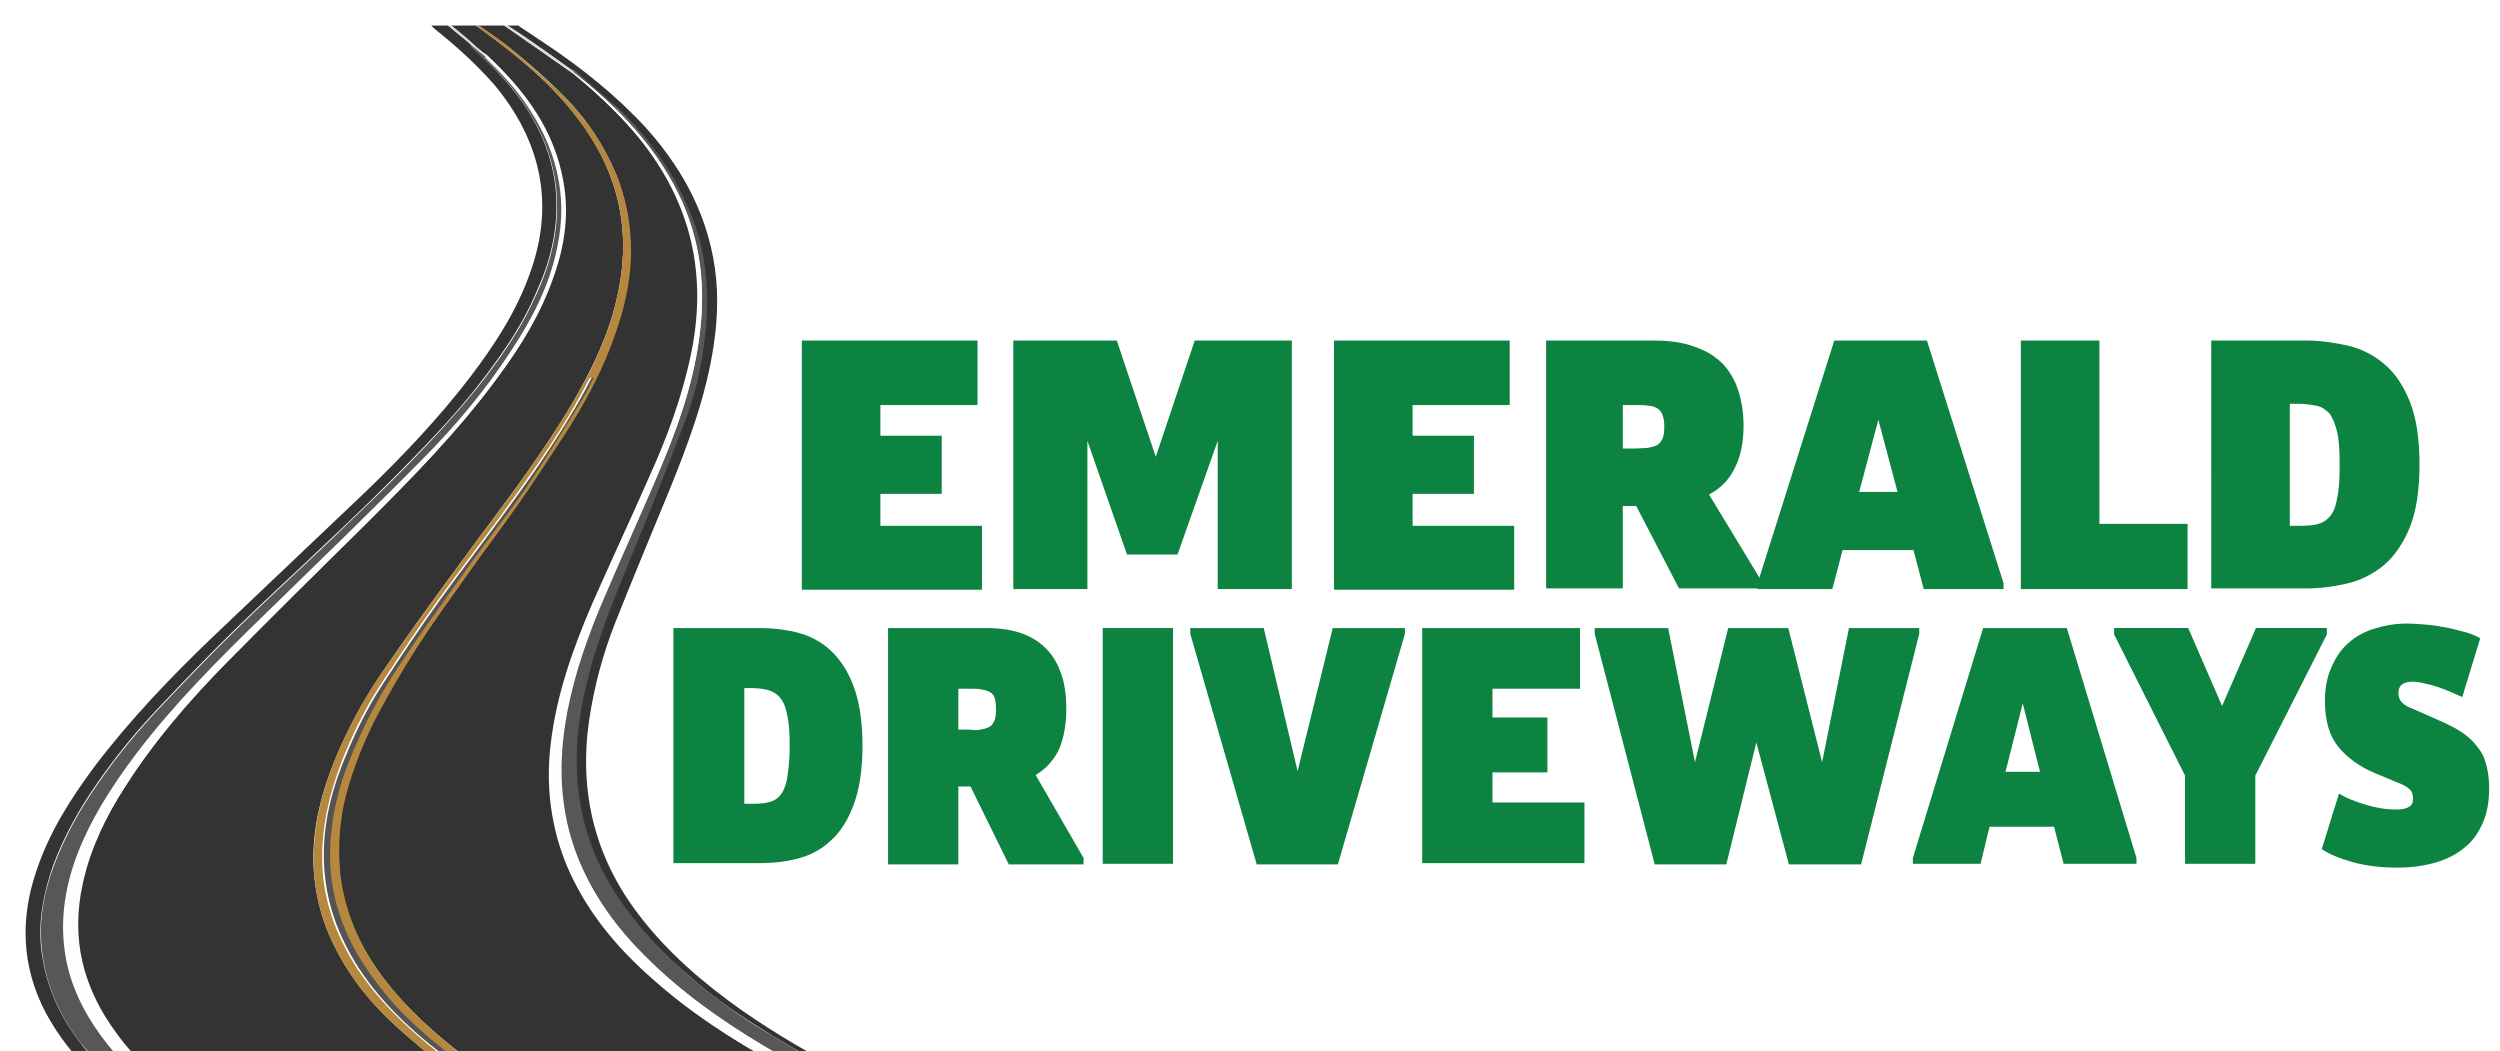 <?xml version="1.0" encoding="UTF-8"?>
<!-- Generator: Adobe Illustrator 28.0.0, SVG Export Plug-In . SVG Version: 6.00 Build 0)  -->
<svg xmlns="http://www.w3.org/2000/svg" xmlns:xlink="http://www.w3.org/1999/xlink" version="1.1" id="Layer_1" x="0px" y="0px" viewBox="0 0 391.3 164.5" style="enable-background:new 0 0 391.3 164.5;" xml:space="preserve">
<style type="text/css">
	.st0{fill:#0D8341;}
	.st1{filter:url(#AI_BevelShadow_1);}
	.st2{fill:#333333;}
	.st3{fill:#B6883F;}
	.st4{fill:#575757;}
	.st5{fill:#FEFEFE;}
	.st6{fill:#545454;}
	.st7{fill:#DBDBDB;}
	.st8{fill:#D7D7D7;}
</style>
<filter height="140%" id="AI_BevelShadow_1" width="140%" x="-20%" y="-20%">
	<feGaussianBlur in="SourceAlpha" result="blur" stdDeviation="4"></feGaussianBlur>
	<feOffset dx="4" dy="4" in="blur" result="offsetBlur"></feOffset>
	
		<feSpecularLighting in="blur" result="specOut" specularConstant="1" specularExponent="10" style="lighting-color:white" surfaceScale="5">
		<fePointLight x="-5000" y="-10000" z="-20000"></fePointLight>
	</feSpecularLighting>
	<feComposite in="specOut" in2="SourceAlpha" operator="in" result="specOut"></feComposite>
	<feComposite in="SourceGraphic" in2="specOut" k1="0" k2="1" k3="1" k4="0" operator="arithmetic" result="litPaint">
		</feComposite>
	<feMerge>
		<feMergeNode in="offsetBlur"></feMergeNode>
		<feMergeNode in="litPaint"></feMergeNode>
	</feMerge>
</filter>
<g>
	<path class="st0" d="M153,53.3v10.1h-15.2v4.8h9.6v9.1h-9.6v5h15.9v10h-28.2V53.3H153z"></path>
	<path class="st0" d="M174.8,53.3l6.1,18.2l6.1-18.2h15.2v38.9h-11.6V69l-6.3,17.8h-7.9L170.2,69v23.2h-11.6V53.3H174.8z"></path>
	<path class="st0" d="M236.3,53.3v10.1h-15.2v4.8h9.6v9.1h-9.6v5h15.9v10h-28.2V53.3H236.3z"></path>
	<path class="st0" d="M258.8,53.3c2.5,0,4.7,0.3,6.5,1c1.8,0.6,3.2,1.5,4.4,2.7c1.1,1.2,1.9,2.6,2.4,4.2c0.5,1.6,0.8,3.4,0.8,5.4   c0,2.5-0.4,4.7-1.3,6.5c-0.8,1.8-2.2,3.3-4.1,4.3l8.3,13.7v1h-13l-6.7-12.9H254v12.9h-12V53.3H258.8z M257.9,70.1   c0.5-0.1,1-0.2,1.4-0.4c0.4-0.2,0.7-0.6,0.9-1c0.2-0.4,0.3-1.1,0.3-1.9s-0.1-1.4-0.3-1.9c-0.2-0.5-0.5-0.8-0.8-1   c-0.4-0.2-0.9-0.4-1.4-0.4c-0.6-0.1-1.2-0.1-2-0.1h-2v6.8h2C256.7,70.2,257.4,70.1,257.9,70.1z"></path>
	<path class="st0" d="M287.1,53.3h14.5l12,38v0.9h-12.5l-1.6-6.1h-11.1l-1.6,6.1h-11.7v-0.9L287.1,53.3z M294,65.7L291,77h6   L294,65.7z"></path>
	<path class="st0" d="M328.6,53.3V82h13.8v10.2h-26.1V53.3H328.6z"></path>
	<path class="st0" d="M360.9,53.3c2.2,0,4.4,0.3,6.6,0.8c2.1,0.5,4.1,1.5,5.7,2.9c1.7,1.4,3,3.4,4,5.9c1,2.5,1.5,5.8,1.5,9.8   c0,4-0.5,7.3-1.5,9.8c-1,2.5-2.4,4.5-4,5.9c-1.7,1.4-3.6,2.4-5.7,2.9c-2.1,0.5-4.3,0.8-6.6,0.8h-14.8V53.3H360.9z M362.5,82.1   c0.9-0.2,1.6-0.6,2.1-1.2c0.6-0.6,1-1.6,1.2-2.9c0.3-1.3,0.4-3,0.4-5.3c0-2.2-0.1-3.9-0.4-5.1c-0.3-1.3-0.7-2.2-1.2-2.9   c-0.6-0.6-1.3-1.1-2.1-1.2c-0.9-0.2-1.9-0.3-3-0.3h-1.1v19.1h1.1C360.6,82.3,361.6,82.3,362.5,82.1z"></path>
</g>
<g>
	<path class="st0" d="M118.8,98.3c2,0,4,0.2,6,0.7c1.9,0.5,3.7,1.4,5.2,2.8c1.5,1.4,2.7,3.2,3.6,5.6c0.9,2.4,1.4,5.5,1.4,9.3   s-0.5,6.9-1.4,9.3s-2.1,4.3-3.6,5.6c-1.5,1.4-3.2,2.3-5.2,2.8c-1.9,0.5-3.9,0.7-6,0.7h-13.4V98.3H118.8z M120.2,125.6   c0.8-0.2,1.4-0.5,1.9-1.1s0.9-1.5,1.1-2.7c0.2-1.2,0.4-2.9,0.4-5c0-2.1-0.1-3.7-0.4-4.9c-0.2-1.2-0.6-2.1-1.1-2.7   c-0.5-0.6-1.2-1-1.9-1.2c-0.8-0.2-1.7-0.3-2.7-0.3h-1v18.1h1C118.5,125.8,119.4,125.8,120.2,125.6z"></path>
	<path class="st0" d="M154.3,98.3c2.3,0,4.2,0.3,5.8,0.9c1.6,0.6,2.9,1.5,3.9,2.6s1.7,2.4,2.2,4c0.5,1.5,0.7,3.3,0.7,5.2   c0,2.4-0.4,4.5-1.1,6.2c-0.8,1.7-2,3.1-3.7,4.1l7.5,13v1h-11.7l-6-12.2h-1.9v12.2H139V98.3H154.3z M153.5,114.2   c0.5-0.1,0.9-0.2,1.3-0.4c0.4-0.2,0.6-0.5,0.8-0.9c0.2-0.4,0.3-1,0.3-1.8c0-0.8-0.1-1.4-0.2-1.8s-0.4-0.8-0.8-1s-0.8-0.3-1.3-0.4   c-0.5-0.1-1.1-0.1-1.8-0.1h-1.8v6.4h1.8C152.4,114.3,153,114.3,153.5,114.2z"></path>
	<path class="st0" d="M183.6,98.3v36.9h-11V98.3H183.6z"></path>
	<path class="st0" d="M186.2,98.3h11.6l5.3,22.4l5.5-22.4h11.3v0.9l-10.5,36.1h-12.7l-10.4-36.1V98.3z"></path>
	<path class="st0" d="M247.3,98.3v9.5h-13.7v4.5h8.6v8.6h-8.6v4.7h14.4v9.5h-25.4V98.3H247.3z"></path>
	<path class="st0" d="M249.6,98.3h11.5l4.2,21l5.2-21h9.4l5.3,21l4.2-21h11v0.9l-9.1,36.1H280l-5.1-19.1l-4.7,19.1H259l-9.4-36.1   V98.3z"></path>
	<path class="st0" d="M310.4,98.3h13.1l10.9,36v0.9H323l-1.5-5.8h-10.1l-1.4,5.8h-10.6v-0.9L310.4,98.3z M316.6,110.1l-2.7,10.7h5.4   L316.6,110.1z"></path>
	<path class="st0" d="M330.9,99.3v-1h11.6l5.3,12.2l5.3-12.2h11.1v1l-11.2,22.1v13.8h-11v-13.8L330.9,99.3z"></path>
	<path class="st0" d="M370.1,125.9c1.6,0.5,3.2,0.8,4.9,0.8c0.9,0,1.6-0.1,2-0.4c0.5-0.2,0.7-0.7,0.7-1.3c0-0.6-0.2-1.2-0.6-1.5   c-0.4-0.4-1-0.7-1.8-1l-3.6-1.5c-2.4-1-4.3-2.4-5.7-4.1c-1.4-1.7-2.1-4.1-2.1-7.2c0-1.9,0.3-3.7,1-5.2c0.6-1.5,1.5-2.8,2.6-3.8   c1.1-1,2.5-1.8,4.1-2.3c1.6-0.5,3.3-0.8,5.1-0.8c1.1,0,2.2,0.1,3.4,0.2c1.1,0.1,2.2,0.3,3.2,0.5s1.9,0.5,2.8,0.7   c0.9,0.3,1.6,0.6,2.1,0.9l-2.8,9.2c-0.4-0.2-1-0.4-1.6-0.7c-0.6-0.3-1.3-0.5-2-0.8c-0.7-0.2-1.5-0.5-2.2-0.6   c-0.7-0.2-1.4-0.3-2-0.3c-1.5,0-2.2,0.6-2.2,1.8c0,0.6,0.2,1.1,0.6,1.5s1,0.7,1.8,1l4.5,2c1.1,0.5,2.1,1,3,1.6   c0.9,0.6,1.7,1.3,2.3,2.1c0.7,0.8,1.2,1.7,1.5,2.8s0.5,2.3,0.5,3.8c0,2.1-0.3,4-1,5.5c-0.7,1.6-1.6,2.9-2.9,3.9   c-1.2,1-2.7,1.8-4.5,2.3c-1.7,0.5-3.7,0.8-5.9,0.8c-2.7,0-5.1-0.3-7.2-0.9c-2.1-0.6-3.7-1.3-4.7-2l2.7-8.7   C367.2,124.9,368.5,125.4,370.1,125.9z"></path>
</g>
<g class="st1">
	<path class="st2" d="M70.9,0c1.3,0,2.7,0,4,0c3.6,2.5,7.2,5,10.9,7.6c3.3,2.7,6.4,5.6,9.2,8.8c8.7,10.1,11.9,21.6,9.2,34.8   c-1.4,6.9-3.8,13.3-6.7,19.7c-2.9,6.6-6,13.2-8.9,19.8c-3,7-5.5,14.1-6.4,21.7c-0.8,6.6,0,13.1,2.6,19.3c3,6.9,7.6,12.5,13.2,17.4   c5.9,5.3,12.5,9.6,19.5,13.4c1.2,0.7,2.4,1.3,3.5,2c-16,0-31.9,0-47.9,0c-0.3-0.2-0.6-0.5-0.9-0.7c-3.6-2.4-6.9-5-10.1-8   c-3.5-3.3-6.6-6.9-9-11.1c-2.2-3.9-3.7-8.2-4-12.7c-0.3-4,0-7.9,1-11.8c1.1-4.4,2.8-8.6,5-12.6c1.9-3.6,3.9-7,6.1-10.4   c2.5-3.9,5.2-7.6,7.9-11.4c2.5-3.5,5.2-6.9,7.6-10.5c2.6-3.7,5.1-7.6,7.6-11.4c2.9-4.5,5.5-9.2,7.4-14.3c2-5.3,3.2-10.8,2.9-16.5   c-0.2-3.3-0.9-6.5-2.1-9.6c-2-4.9-4.9-9.2-8.7-12.9c-2.5-2.5-5.2-4.8-8-7.1C74.3,2.3,72.6,1.2,70.9,0z"></path>
	<path class="st2" d="M66.6,0c1.3,0,2.6,0,3.9,0c0.5,0.4,1,0.7,1.5,1.1C77.3,5,82.4,9.2,86.4,14.5c3.3,4.3,5.6,9,6.6,14.3   c0.9,4.8,0.6,9.5-0.5,14.1c-1.3,5.7-3.9,11-6.8,16c-2.3,3.9-4.8,7.6-7.4,11.3c-3.3,4.7-6.9,9.3-10.3,14   c-3.9,5.3-7.7,10.5-11.4,15.9c-3.6,5.1-6.6,10.6-8.8,16.4c-2,5.4-3.2,11-2.6,16.8c0.4,3.8,1.4,7.3,3.1,10.7c2,4.1,4.7,7.7,7.9,10.9   c2.2,2.2,4.6,4.2,7,6.2c1.4,1.2,3,2.3,4.5,3.4c-15.9,0-31.7,0-47.6,0c-0.1-0.1-0.2-0.3-0.3-0.4c-1.9-2.1-3.9-4-5.5-6.3   c-5.3-7.1-7.3-14.9-5.3-23.7c1.2-5.4,3.6-10.3,6.6-15c4.5-7.1,10-13.4,15.8-19.4c7.3-7.4,14.7-14.7,22.1-22   c7.3-7.2,14.4-14.5,20.5-22.8c3.6-4.8,6.7-9.9,8.7-15.7c1.7-4.8,2.4-9.7,1.5-14.7c-1.4-8.2-6.1-14.4-12-19.9   C71.1,3.9,70.1,2.9,69,2C68.2,1.3,67.4,0.7,66.6,0z"></path>
	<path class="st2" d="M10.8,164.5c-3-3-5.6-6.2-7.6-9.9c-3.8-7.2-4.1-14.7-1.5-22.3c2-6,5.3-11.2,9-16.2c5.6-7.4,12-14.1,18.7-20.5   c8-7.6,16-15.2,24-22.8c5.8-5.6,11.3-11.4,16.2-17.8c3.8-5,7.2-10.2,9.3-16.1c4-10.9,1.8-20.8-5.5-29.6C70.5,6,67.4,3.2,64,0.5   c-0.2-0.2-0.4-0.4-0.5-0.5c0.9,0,1.8,0,2.6,0c1.1,0.9,2.3,1.9,3.4,2.8c0.2,0.2,0.3,0.5,0.5,0.7c1,1,2,1.9,3,2.9   c2.8,2.8,5.2,5.8,7,9.3c3.3,6.4,3.9,13.1,2.1,20.1c-0.7,2.7-1.8,5.2-3,7.8c-2,4.2-4.6,7.9-7.4,11.6c-3.7,4.9-8,9.4-12.3,13.8   c-3.8,3.9-7.8,7.7-11.7,11.4c-5,4.8-10.1,9.4-15,14.2c-4.1,4-8,8.1-11.9,12.2c-3.5,3.7-6.7,7.6-9.6,11.8c-2.8,4-5.2,8.3-6.9,12.9   c-1.5,4.3-2.4,8.8-1.8,13.4c0.7,5.3,2.7,9.9,5.9,14.1c1.4,1.9,3.1,3.6,4.6,5.4C12.3,164.5,11.5,164.5,10.8,164.5z"></path>
	<path class="st3" d="M67.7,164.5c-1.5-1.1-3-2.2-4.5-3.4c-2.4-2-4.8-4-7-6.2c-3.3-3.2-5.9-6.8-7.9-10.9c-1.7-3.4-2.7-6.9-3.1-10.7   c-0.5-5.8,0.6-11.4,2.6-16.8c2.2-5.9,5.2-11.3,8.8-16.4c3.7-5.4,7.6-10.6,11.4-15.9c3.4-4.7,7-9.2,10.3-14   c2.6-3.7,5.1-7.4,7.4-11.3c3-5,5.5-10.3,6.8-16c1.1-4.7,1.4-9.3,0.5-14.1c-1-5.4-3.4-10-6.6-14.3C82.4,9.2,77.3,5,72,1.1   c-0.5-0.4-1-0.7-1.5-1.1c0.2,0,0.3,0,0.5,0c1.7,1.2,3.4,2.3,4.9,3.6c2.7,2.3,5.4,4.6,8,7.1c3.7,3.7,6.7,8,8.7,12.9   c1.2,3.1,1.9,6.2,2.1,9.6c0.4,5.7-0.9,11.2-2.9,16.5c-1.9,5.1-4.5,9.8-7.4,14.3c-2.5,3.8-5,7.7-7.6,11.4c-2.5,3.5-5.1,6.9-7.6,10.5   c-2.7,3.8-5.4,7.5-7.9,11.4c-2.2,3.4-4.2,6.9-6.1,10.4c-2.1,4-3.8,8.2-5,12.6c-1,3.9-1.3,7.8-1,11.8c0.4,4.5,1.8,8.7,4,12.7   c2.4,4.2,5.5,7.8,9,11.1c3.1,2.9,6.5,5.6,10.1,8c0.3,0.2,0.6,0.5,0.9,0.7c-0.7,0-1.4,0-2.2,0c-0.1-0.1-0.2-0.2-0.3-0.2   c-5.2-3.7-10.3-7.6-14.4-12.5c-2.9-3.5-5.4-7.2-7-11.5c-1.8-4.7-2.2-9.6-1.7-14.6c0.4-3.6,1.4-7,2.6-10.3   c2.3-5.9,5.3-11.5,8.9-16.7c3.2-4.7,6.5-9.4,9.9-14.1c3.1-4.4,6.5-8.6,9.5-13c2.9-4.3,5.6-8.7,8.3-13.1c0.7-1.1,1.2-2.2,1.8-3.4   c-0.1,0-0.1-0.1-0.2-0.1c-0.1,0.1-0.2,0.3-0.3,0.4c-3.7,7.3-8.4,13.9-13.2,20.5c-3.4,4.7-7,9.3-10.4,14c-3,4.2-5.9,8.5-8.7,12.8   c-2.3,3.5-4.2,7.2-5.8,11.1c-2.6,6.3-4.1,12.8-3.4,19.6c0.4,3.3,1.3,6.4,2.7,9.4c3.1,6.7,8,11.8,13.6,16.5c2.2,1.8,4.5,3.4,6.8,5.1   C69.2,164.5,68.4,164.5,67.7,164.5z"></path>
	<path class="st4" d="M13.1,164.5c-1.5-1.8-3.1-3.6-4.6-5.4c-3.2-4.2-5.3-8.9-5.9-14.1c-0.6-4.6,0.2-9.1,1.8-13.4   c1.7-4.6,4.1-8.9,6.9-12.9c2.9-4.2,6.1-8.1,9.6-11.8c3.9-4.1,7.8-8.2,11.9-12.2c4.9-4.8,10-9.4,15-14.2c3.9-3.8,7.9-7.5,11.7-11.4   c4.3-4.4,8.5-8.9,12.3-13.8c2.8-3.7,5.4-7.4,7.4-11.6c1.2-2.5,2.3-5.1,3-7.8c1.8-7,1.2-13.7-2.1-20.1c-1.8-3.5-4.2-6.6-7-9.3   c-1-1-2-1.9-3-2.9c-0.2-0.2-0.4-0.5-0.5-0.7c0.8,0.7,1.7,1.4,2.5,2.1c2.3,2.2,4.4,4.5,6.3,7.1c4.9,6.8,6.8,14.4,5,22.7   c-1.3,5.9-3.9,11.1-7.2,16.1c-4.1,6.3-8.9,12-14.2,17.3c-8.1,8.1-16.3,16-24.4,24c-7.1,6.9-14,13.9-20.1,21.8   c-4,5.2-7.4,10.6-9.6,16.8c-2.1,5.8-2.6,11.7-0.8,17.7c1.4,4.8,3.9,8.8,7.2,12.5c1,1.2,2.1,2.3,3.2,3.5   C15.9,164.5,14.5,164.5,13.1,164.5z"></path>
	<path class="st4" d="M127.8,164.5c-1.3,0-2.6,0-3.9,0c-0.2-0.2-0.4-0.3-0.7-0.5c-2.6-1.5-5.2-2.8-7.8-4.4c-6.7-4-13-8.5-18.5-14   c-4.4-4.4-8.1-9.4-10.5-15.2c-3.1-7.5-3.3-15.3-1.8-23.2c1.2-6.2,3.3-12.1,5.8-17.9C93.7,82.1,97,75,100,67.7   c2.8-6.8,5.1-13.8,5.7-21.2c0.6-6.5-0.3-12.8-2.9-18.9C99.1,19.4,93,13,86,7.5c-0.2-0.2-0.3-0.3-0.5-0.5C85.7,7,85.9,7,86,7.2   c2.3,1.9,4.6,3.8,6.8,5.9c2.7,2.5,5,5.3,7.1,8.3c1.8,2.6,3.2,5.3,4.4,8.2c2.5,6.1,3,12.4,2.3,18.9c-0.5,4.7-1.5,9.3-3.2,13.7   c-2.5,6.5-5,13-7.7,19.4c-2.7,6.5-5.4,12.9-7.2,19.7c-1.6,6-2.5,12.1-1.8,18.4c0.5,4.4,1.7,8.6,3.7,12.6c1.6,3.2,3.6,6.1,5.9,8.9   c2.4,2.9,5.1,5.4,7.9,7.9c3.3,2.8,6.8,5.4,10.5,7.7c3.2,1.9,6.3,3.8,9.5,5.7C125.3,163.1,126.5,163.8,127.8,164.5z"></path>
	<path class="st2" d="M127.8,164.5c-1.3-0.7-2.6-1.4-3.8-2.2c-3.2-1.9-6.4-3.7-9.5-5.7c-3.7-2.3-7.2-4.8-10.5-7.7   c-2.8-2.4-5.5-5-7.9-7.9c-2.3-2.8-4.3-5.7-5.9-8.9c-2-4-3.2-8.2-3.7-12.6c-0.7-6.3,0.2-12.4,1.8-18.4c1.8-6.8,4.6-13.2,7.2-19.7   c2.7-6.4,5.2-12.9,7.7-19.4c1.7-4.4,2.7-9,3.2-13.7c0.7-6.5,0.2-12.8-2.3-18.9c-1.2-2.9-2.6-5.6-4.4-8.2c-2.1-3-4.4-5.8-7.1-8.3   c-2.2-2-4.5-3.9-6.8-5.9C85.9,7,85.7,7,85.5,7c-1.9-1.4-3.8-2.8-5.8-4.1c-1.4-1-2.9-1.9-4.3-2.9c0.6,0,1.1,0,1.7,0   c1.4,0.9,2.8,1.9,4.2,2.8c5.7,3.8,11.1,8.1,15.8,13.2c5.2,5.8,9,12.4,10.5,20.2c0.9,4.6,0.8,9.3,0.1,13.9c-1.2,8-4,15.4-7,22.8   c-2.8,6.8-5.6,13.5-8.3,20.3c-2,5-3.4,10.2-4.2,15.6c-1.6,11.2,0.9,21.4,7.8,30.4c4.5,5.9,10.1,10.7,16.2,15   c5.3,3.7,10.9,6.9,16.6,9.9c0.2,0.1,0.3,0.2,0.5,0.3C128.9,164.5,128.3,164.5,127.8,164.5z"></path>
	<path class="st5" d="M86,7.5c7,5.5,13.1,11.9,16.8,20.2c2.7,6,3.5,12.3,2.9,18.9c-0.7,7.4-2.9,14.4-5.7,21.2   c-3,7.3-6.3,14.4-9.4,21.7c-2.5,5.8-4.6,11.7-5.8,17.9c-1.5,7.9-1.3,15.6,1.8,23.2c2.4,5.8,6,10.8,10.5,15.2   c5.5,5.5,11.8,10,18.5,14c2.6,1.5,5.2,2.9,7.8,4.4c0.2,0.1,0.5,0.3,0.7,0.5c-0.9,0-1.9,0-2.8,0c-1.2-0.7-2.4-1.4-3.5-2   c-6.9-3.9-13.5-8.2-19.5-13.4c-5.5-4.9-10.2-10.5-13.2-17.4c-2.7-6.2-3.4-12.6-2.6-19.3c0.9-7.6,3.4-14.7,6.4-21.7   c2.9-6.6,6-13.2,8.9-19.8c2.8-6.4,5.3-12.8,6.7-19.7c2.6-13.1-0.5-24.7-9.2-34.8c-2.8-3.2-5.9-6.1-9.2-8.8   C85.9,7.5,85.9,7.5,86,7.5z"></path>
	<path class="st5" d="M17.3,164.5c-1.1-1.2-2.1-2.3-3.2-3.5c-3.2-3.7-5.8-7.8-7.2-12.5c-1.7-6-1.2-11.9,0.8-17.7   c2.2-6.2,5.7-11.6,9.6-16.8c6-7.9,13-14.9,20.1-21.8c8.2-8,16.4-15.9,24.4-24c5.3-5.3,10.1-11,14.2-17.3c3.3-5,6-10.2,7.2-16.1   c1.8-8.3-0.2-15.8-5-22.7c-1.8-2.6-4-4.9-6.3-7.1c0,0,0.1-0.1,0.1-0.1c5.9,5.5,10.6,11.7,12,19.9c0.9,5,0.2,9.9-1.5,14.7   c-2,5.7-5.1,10.8-8.7,15.7c-6.1,8.3-13.3,15.6-20.5,22.8c-7.4,7.3-14.8,14.6-22.1,22c-5.9,6-11.3,12.3-15.8,19.4   c-3,4.6-5.4,9.5-6.6,15c-2,8.7,0,16.6,5.3,23.7c1.7,2.2,3.7,4.2,5.5,6.3c0.1,0.1,0.2,0.3,0.3,0.4C19.1,164.5,18.2,164.5,17.3,164.5   z"></path>
	<path class="st6" d="M70,164.5c-2.3-1.7-4.6-3.3-6.8-5.1c-5.6-4.6-10.5-9.8-13.6-16.5c-1.4-3-2.3-6.1-2.7-9.4   c-0.8-6.9,0.7-13.3,3.4-19.6c1.6-3.9,3.5-7.6,5.8-11.1c2.8-4.3,5.7-8.6,8.7-12.8c3.4-4.7,7-9.3,10.4-14c4.8-6.6,9.5-13.2,13.2-20.5   c0.1-0.1,0.2-0.3,0.3-0.4c0.1,0,0.1,0.1,0.2,0.1c-0.6,1.1-1.1,2.3-1.8,3.4c-2.7,4.4-5.4,8.8-8.3,13.1c-3,4.4-6.4,8.7-9.5,13   c-3.3,4.7-6.7,9.3-9.9,14.1c-3.6,5.2-6.6,10.8-8.9,16.7c-1.3,3.3-2.2,6.8-2.6,10.3c-0.6,5-0.1,9.8,1.7,14.6c1.6,4.3,4.1,8,7,11.5   c4.1,4.9,9.2,8.8,14.4,12.5c0.1,0.1,0.2,0.2,0.3,0.2C70.7,164.5,70.4,164.5,70,164.5z"></path>
	<path class="st7" d="M86,7.5c0,0-0.1,0.1-0.1,0.1C82.2,5,78.6,2.5,75,0c0.2,0,0.3,0,0.5,0c1.4,0.9,2.9,1.9,4.3,2.9   c1.9,1.4,3.9,2.8,5.8,4.1C85.7,7.1,85.8,7.3,86,7.5z"></path>
	<path class="st8" d="M72.2,4.8c0,0-0.1,0.1-0.1,0.1c-0.8-0.7-1.7-1.4-2.5-2.1c-1.1-0.9-2.3-1.9-3.4-2.8c0.2,0,0.3,0,0.5,0   c0.8,0.7,1.6,1.3,2.4,2C70.1,2.9,71.1,3.9,72.2,4.8z"></path>
</g>
</svg>
